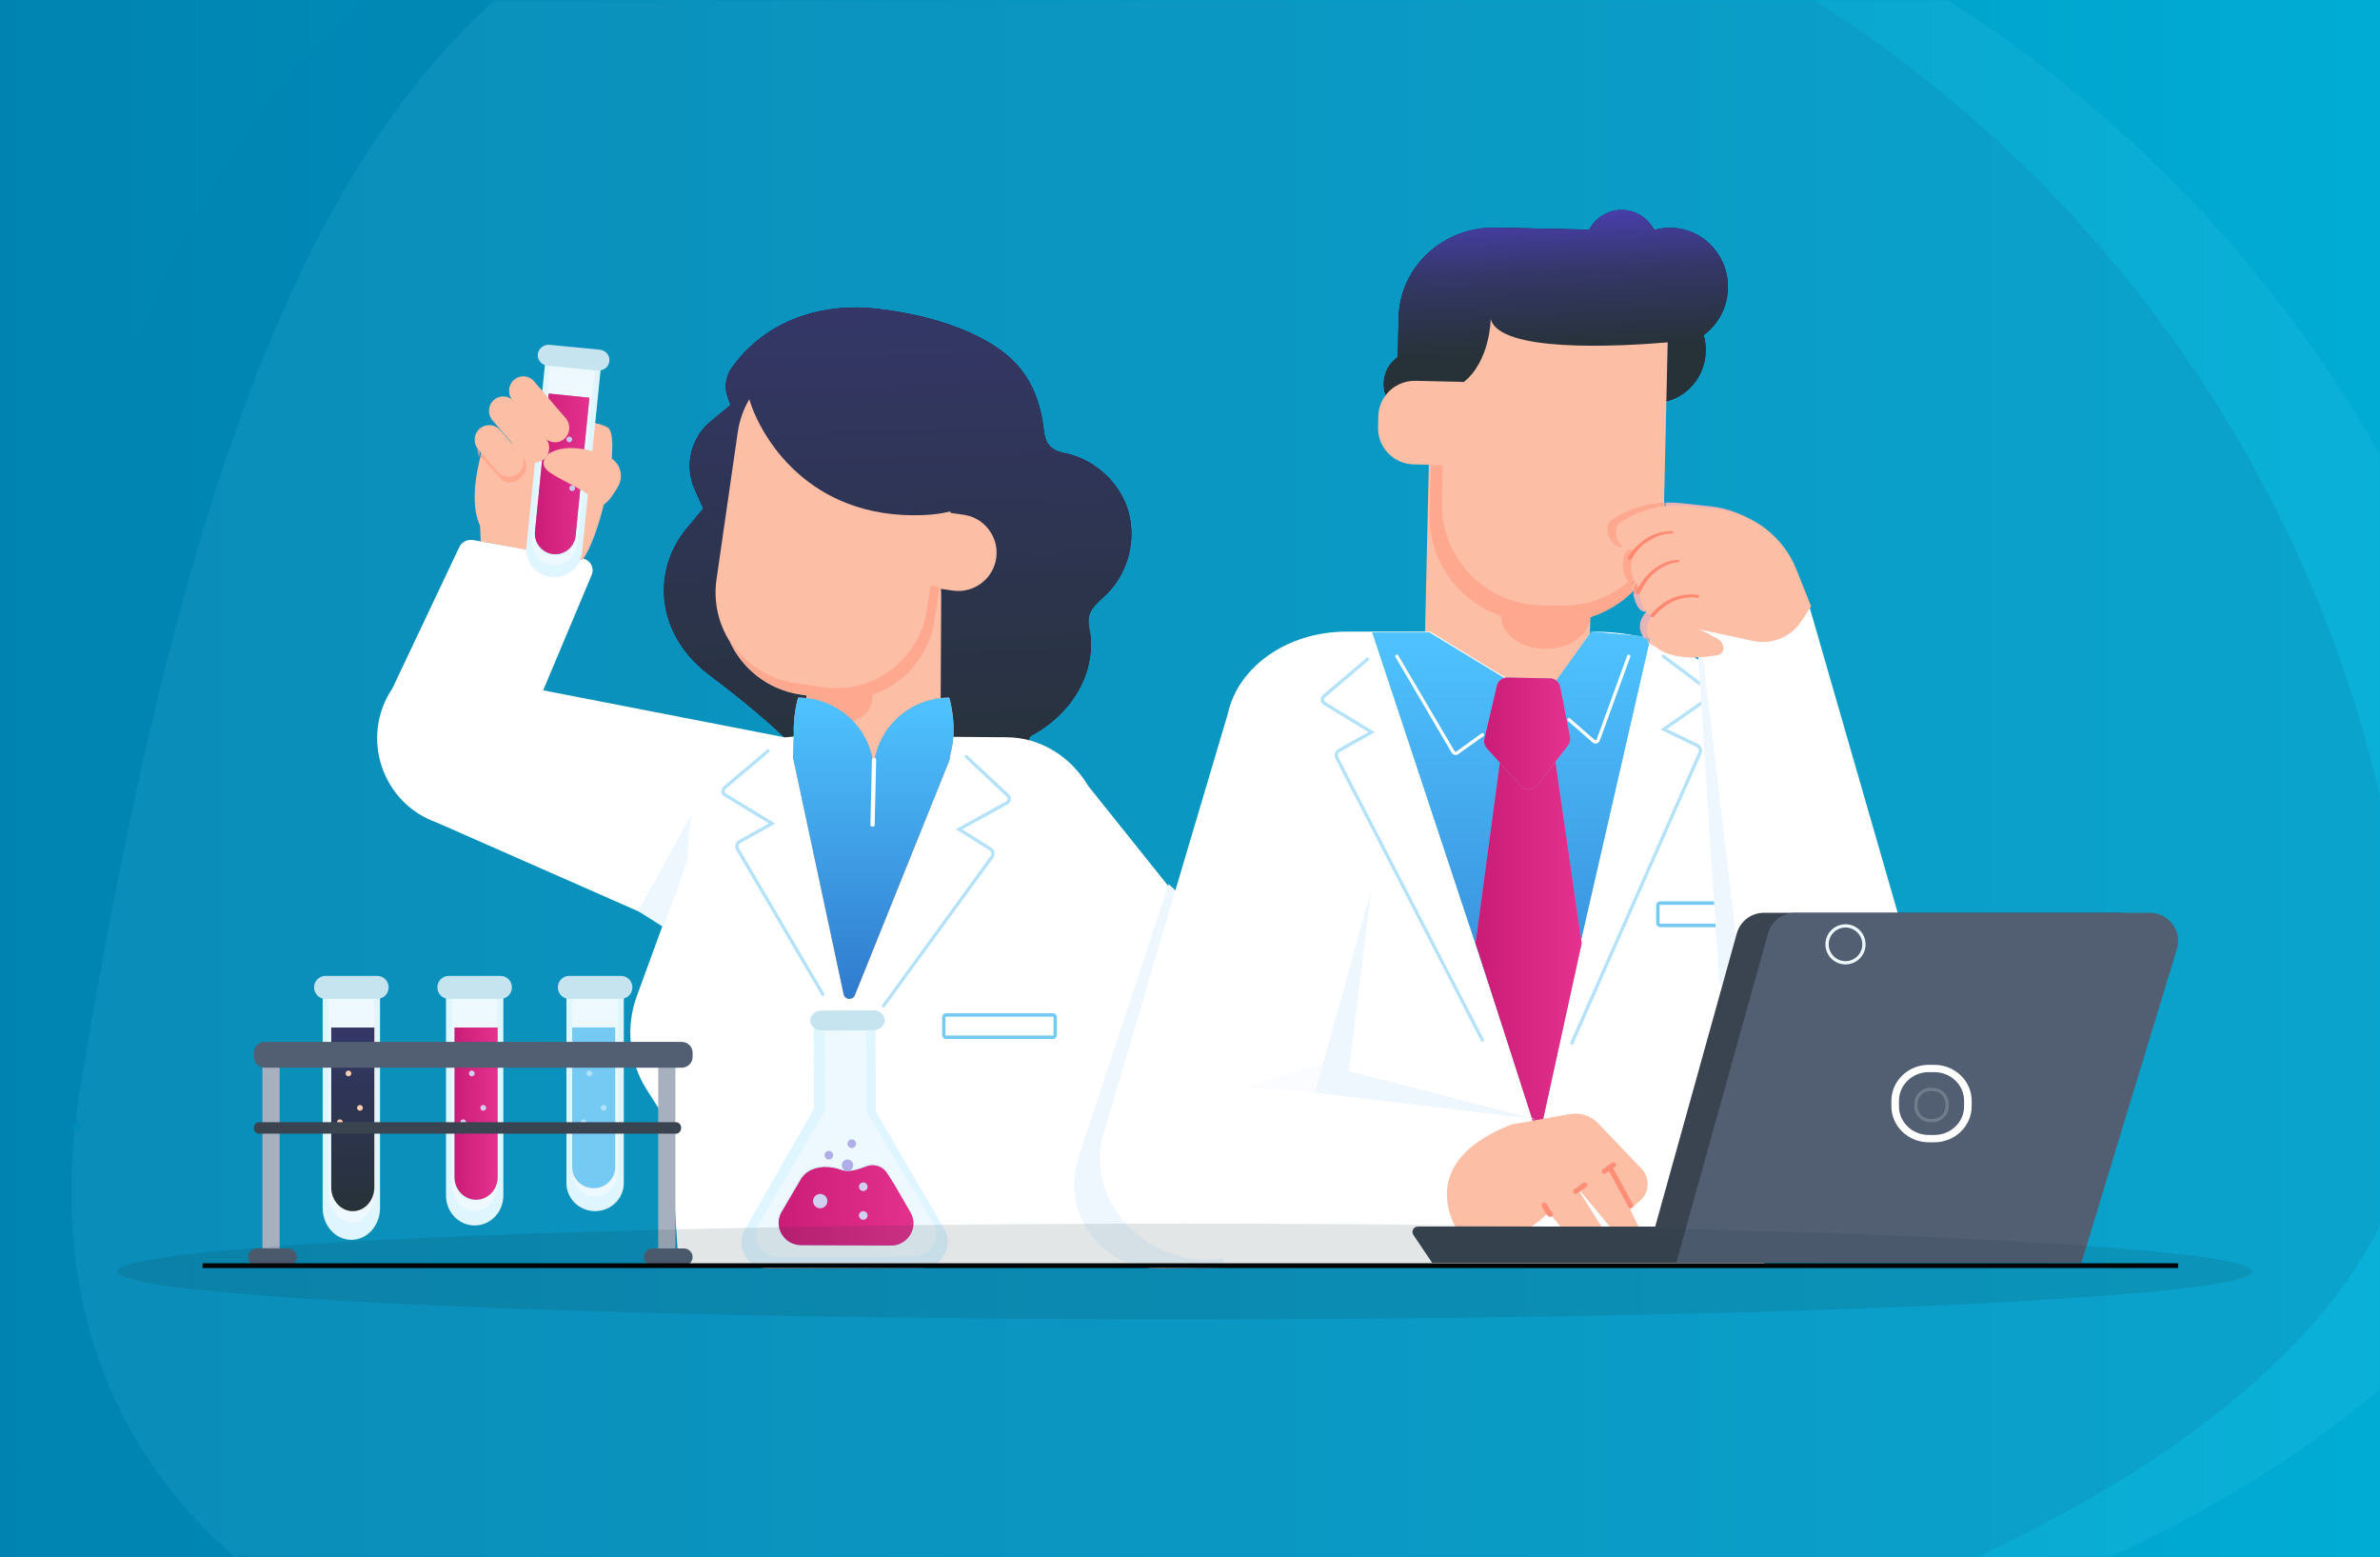 <svg xmlns="http://www.w3.org/2000/svg" xmlns:xlink="http://www.w3.org/1999/xlink" width="500" height="327" viewBox="0 0 500 327">
    <defs>
        <path id="y9h65xcl0b" d="M1 0H501V700H1z"/>
        <path id="i64tkvdowc" d="M0 0H500V327H0z"/>
        <path id="59zkhp334f" d="M221.428 62.526c-1.219-3.566-3.684-6.647-6.781-8.757-.397-.27-.805-.525-1.22-.763-1.25-.713-2.585-1.277-3.97-1.662-1.851-.514-3.59-.534-4.729-2.362-.624-1.003-.749-2.228-.898-3.401-.744-5.841-2.925-11.09-7.487-14.965-6.542-5.561-17.612-8.874-28.297-9.948-8.673-.872-21.308 1.067-29.52 12.225-1.252 1.701-1.775 3.829-1.18 5.858l.034.109c.188.63.436 1.335.74 2.092l-4.207 3.473c-4.209 3.475-5.568 9.352-3.316 14.331l1.796 3.968c-.167.176-.323.347-.467.513-.667.77-1.387 1.636-2.142 2.595-3.323 3.628-5.406 8.137-5.648 13.113-.354 7.324 3.33 14.043 9.372 18.601 7.391 5.578 14.579 11.398 20.66 18.015 5.086 5.536 13.012 9.149 21.995 9.154 11.064.007 20.864-5.807 24.953-14.213 6.247-3.328 10.848-8.773 12.255-15.228.374-1.72.542-3.515.416-5.273-.11-1.548-.753-3.113-.382-4.677.457-1.923 2.203-3.197 3.624-4.567 4.744-4.574 6.533-11.986 4.399-18.231"/>
        <path id="wdbs8xmfvh" d="M100.862 72.276c-2.36-.242-4.078-2.38-3.839-4.773l2.883-28.944 8.542.877-2.884 28.944c-.238 2.394-2.344 4.138-4.702 3.896"/>
        <path id="17er0wy87j" d="M184.043 102.423c-8.417 0-15.303 6.48-15.87 14.681-.567-8.201-7.453-14.68-15.87-14.68 0 0-1.096 3.538-.899 7.763h-.024l-.155 4.806 10.634 49.705c.239 1.199 1.908 1.348 2.36.212l19.748-49.02c.195-.483.29-.993.3-1.503 1.691-5.78-.224-11.964-.224-11.964"/>
        <path id="ufr0fjypcl" d="M84.65 207.86c2.496 0 4.519-2.11 4.519-4.71v-31.44H80.13v31.44c0 2.6 2.023 4.71 4.519 4.71"/>
        <path id="0sp1f04vjn" d="M58.742 210.27c2.496 0 4.52-2.25 4.52-5.024V171.71h-9.038v33.536c0 2.774 2.023 5.023 4.518 5.023"/>
        <path id="40sy17y53p" d="M166.623 200.88c1.611-.628 3.447-.044 4.364 1.403l1.586 2.504 3.327 5.74c1.805 3.115-.489 6.988-4.13 6.972l-18.843-.087c-3.641-.018-5.898-3.912-4.063-7.01l4.021-6.839c1.612-2.722 5.472-3.064 8.461-1.943 1.468.551 3.304.028 5.277-.74"/>
        <path id="o4rc7fdfar" d="M347.062 12.403c-1.998-6.416-8.61-10.006-14.901-8.19-1.732-3.324-5.586-5.02-9.222-3.837-2.016.656-3.574 2.078-4.494 3.848-.611-.066-1.225-.11-1.839-.124l-17.68-.384c-11.049-.24-20.208 8.19-20.458 18.828l-.195 8.358c-1.726 1.198-2.882 3.198-2.933 5.493-.083 3.772 2.84 6.897 6.529 6.983 2.24.05 4.242-1.034 5.492-2.736l1.16.026c.232.005.461.024.689.048 5.758-4.453 9.846-13.842 9.846-13.842.751 2.869 4.752 4.47 9.978 5.299 2.847 2.887 7.362 3.493 10.888 1.198.205-.133.4-.277.59-.425.428.002.852-.005 1.278-.008 1.415 4.32 5.347 7.482 10.06 7.59 6.006.138 10.984-4.726 11.12-10.865.026-1.174-.13-2.309-.436-3.38 4.181-3.052 6.17-8.605 4.528-13.88"/>
        <path id="p4f793kdst" d="M284.902 88.737L272.928 88.73 307.618 193.399 331.37 89.703 318.976 88.566 308.52 103.109 284.902 88.737"/>
        <path id="vohntaiccv" d="M299.863 115.076L294.618 153.991 307.895 195.207 316.91 153.991 311.337 115.486 299.863 115.076"/>
        <path id="w2doye2wxx" d="M299.095 99.921l-2.612 11.186c-.165.705.029 1.444.517 1.981l7.178 7.883c.94 1.033 2.597.962 3.444-.145l6.424-8.396c.384-.501.534-1.14.413-1.758l-2.052-10.5c-.2-1.024-1.097-1.772-2.151-1.792l-8.939-.174c-1.057-.02-1.983.695-2.222 1.715"/>
        <linearGradient id="33vgeo9ktd" x1="118.336%" x2="0%" y1="50%" y2="50%">
            <stop offset="0%" stop-color="#00B4DB"/>
            <stop offset="100%" stop-color="#0083B0"/>
        </linearGradient>
        <linearGradient id="imq9ps77pg" x1="50%" x2="43.899%" y1="100%" y2="-125.316%">
            <stop offset="0%" stop-color="#263238"/>
            <stop offset="44.255%" stop-color="#343767"/>
            <stop offset="100%" stop-color="#5342D3"/>
        </linearGradient>
        <linearGradient id="74z9p3x56i" x1="100%" x2="0%" y1="49.962%" y2="49.962%">
            <stop offset="0%" stop-color="#E4328E"/>
            <stop offset="100%" stop-color="#CA1C76"/>
        </linearGradient>
        <linearGradient id="edqjv38vxk" x1="50%" x2="50%" y1="0%" y2="100%">
            <stop offset="0%" stop-color="#4FC3FF"/>
            <stop offset="100%" stop-color="#2F7ACD"/>
        </linearGradient>
        <linearGradient id="iuvzlelepm" x1="100%" x2="0%" y1="49.962%" y2="49.962%">
            <stop offset="0%" stop-color="#E4328E"/>
            <stop offset="100%" stop-color="#CA1C76"/>
        </linearGradient>
        <linearGradient id="r296qz9jpo" x1="50%" x2="49.622%" y1="100%" y2="-125.316%">
            <stop offset="0%" stop-color="#263238"/>
            <stop offset="44.255%" stop-color="#343767"/>
            <stop offset="100%" stop-color="#5342D3"/>
        </linearGradient>
        <linearGradient id="4zkmvxgiaq" x1="100%" x2="0%" y1="49.962%" y2="49.962%">
            <stop offset="0%" stop-color="#E4328E"/>
            <stop offset="100%" stop-color="#CA1C76"/>
        </linearGradient>
        <linearGradient id="78f2t3cwos" x1="50%" x2="43.127%" y1="68%" y2="-13.114%">
            <stop offset="0%" stop-color="#263238"/>
            <stop offset="44.255%" stop-color="#343767"/>
            <stop offset="100%" stop-color="#5342D3"/>
        </linearGradient>
        <linearGradient id="y3b1a1vqcu" x1="50%" x2="50%" y1="0%" y2="100%">
            <stop offset="0%" stop-color="#4FC3FF"/>
            <stop offset="100%" stop-color="#2F7ACD"/>
        </linearGradient>
        <linearGradient id="ubvwztpg2w" x1="100%" x2="0%" y1="49.962%" y2="49.962%">
            <stop offset="0%" stop-color="#E4328E"/>
            <stop offset="100%" stop-color="#CA1C76"/>
        </linearGradient>
        <linearGradient id="aiv2ou8g1y" x1="100%" x2="0%" y1="49.962%" y2="49.962%">
            <stop offset="0%" stop-color="#E4328E"/>
            <stop offset="100%" stop-color="#CA1C76"/>
        </linearGradient>
        <filter id="e28r3wgtua" width="119.8%" height="114.1%" x="-8.1%" y="-5.8%" filterUnits="objectBoundingBox">
            <feOffset dx="9" dy="9" in="SourceAlpha" result="shadowOffsetOuter1"/>
            <feGaussianBlur in="shadowOffsetOuter1" result="shadowBlurOuter1" stdDeviation="15"/>
            <feColorMatrix in="shadowBlurOuter1" values="0 0 0 0 0 0 0 0 0 0 0 0 0 0 0 0 0 0 0.055 0"/>
        </filter>
    </defs>
    <g fill="none" fill-rule="evenodd">
        <path fill="#FFF" d="M0 0H1920V3113H0z" transform="translate(-134 -1028)"/>
        <g transform="translate(-134 -1028) translate(134 1028)">
            <use fill="#000" filter="url(#e28r3wgtua)" xlink:href="#y9h65xcl0b"/>
            <use fill="#FFF" xlink:href="#y9h65xcl0b"/>
            <g>
                <mask id="txmpuuokve" fill="#fff">
                    <use xlink:href="#i64tkvdowc"/>
                </mask>
                <use fill="#343436" xlink:href="#i64tkvdowc"/>
                <use fill="url(#33vgeo9ktd)" xlink:href="#i64tkvdowc"/>
                <g mask="url(#txmpuuokve)">
                    <g transform="translate(-13 -42)">
                        <g>
                            <path fill="#0085B1" d="M520 270.575C520 121.14 398.654 0 248.965 0 99.277 0 41.052 34.541 1.965 269.66-37.123 504.78 520 420.01 520 270.575z" opacity=".366"/>
                            <path fill="#6EDBFF" d="M548 270.575C548 121.14 426.654 0 276.965 0c-149.688 0-207.913 34.541-247 269.66C-9.123 504.78 548 420.01 548 270.575z" opacity=".093"/>
                            <g transform="translate(28.371 86.093)">
                                <use fill="#390028" xlink:href="#59zkhp334f"/>
                                <use fill="url(#imq9ps77pg)" xlink:href="#59zkhp334f"/>
                                <path fill="#FDBEA6" d="M178.433 64.098c-24.174.851-34.112-16.727-36.395-24.334-1.218 2.086-2.066 4.433-2.43 6.97l-4.45 30.843c-.675 4.679.39 9.206 2.702 12.93 2.65 5.865 8.14 10.296 14.98 11.283l1.214.175-.032 6.276c-.036 6.695 5.412 12.202 12.106 12.237l3.855.02c6.694.035 12.2-5.413 12.235-12.108l.145-27.44c.002-.464-.027-.92-.076-1.371l2.526.364c4.377.632 8.475-2.433 9.106-6.81.632-4.378-2.433-8.477-6.81-9.108l-2.834-.41.044-.307c-1.703.434-3.647.71-5.886.79"/>
                                <path fill="#510E20" d="M154.238 101.82l-1.22-.174c-6.87-.987-12.385-5.413-15.048-11.272 2.663 5.859 8.177 10.285 15.048 11.272l1.22.174"/>
                                <path fill="#FEA890" d="M161.022 107.846c-3.786 0-6.853-2.35-6.853-5.248 0-.233.026-.46.063-.683l-.117-.017-1.21-.177c-6.82-1-12.292-5.483-14.935-11.417 2.895 4.733 7.75 8.185 13.607 9.044l6.035.883c.931.137 1.857.203 2.773.203 9.411 0 17.64-7.017 19.024-16.751l.676-4.757 1.867.273-.953 6.71c-1.091 7.676-6.402 13.676-13.205 15.934.047.246.08.497.08.755 0 2.898-3.068 5.248-6.852 5.248"/>
                                <path fill="#FFF" d="M213.27 120.994c-3.667-6.128-9.953-10.193-17.123-10.25l-11.91-.091-16.645 8.655-10.852-8.883c-2.575-.02-4.972.09-7.199.345l-50.804-9.88 10.193-24.232c.628-1.495-.302-3.184-1.9-3.453l-23.044-3.88c-1.182-.202-2.354.407-2.867 1.49l-14.055 29.663c-6.857 10.207-2.22 24.137 9.386 28.205l47.073 20.73.266 1.01-5.38 14.703c-2.359 6.45-1.61 13.77 1.994 19.47l4.884 7.723 1.909 29.367 114.812.03 2.603-61.56-31.342-39.162"/>
                                <path fill="#EFF7FE" d="M130.138 126.523l-11.447 20.732 5.332 3.368 5.047-14.172c.03-3.786.389-7.08 1.068-9.928"/>
                                <path fill="#FDBEA6" d="M85.616 69.616l-.14-3.296c-2.18-4.71-.786-11.814.724-16.797l3.516 1.072s14.725-9.02 22.514-4.96c2.995 1.562-1.025 22.31-5.258 27.869l-21.356-3.888"/>
                                <path fill="#FDBEA6" d="M96.213 65.069l-.005-.002c-4.81-1.61-5.739-4.57-5.013-7.649.266.083.543.125.82.125.639 0 1.28-.22 1.795-.67l.575-.503c1.132-.986 1.25-2.719.26-3.848l-.66-.757c1.6-2.275 3.378-4.1 4.059-4.77l-1.83 18.074m11.806-1.908l.681-6.727 1.555 1.456s-.291 2.926-2.236 5.271"/>
                                <path fill="#DFF5FF" d="M100.477 77.089c-3.228-.324-5.58-3.187-5.253-6.393l3.945-38.764 11.69 1.174-3.947 38.764c-.327 3.207-3.208 5.543-6.435 5.219"/>
                                <path fill="#E6E6F4" d="M109.653 33.068L104.231 32.603 109.653 33.068"/>
                                <path fill="#EDF9FF" d="M101.08 74.709c-.142 0-.284-.007-.428-.022-2.636-.266-4.526-2.91-4.221-5.909l3.68-36.244 4.184.422 5.358.54-3.679 36.244c-.288 2.833-2.434 4.969-4.894 4.969M99.88 38.853l-2.941 28.986c-.244 2.398 1.51 4.538 3.916 4.78.15.015.299.023.446.023 2.22 0 4.124-1.676 4.352-3.925l2.943-28.986-8.716-.878"/>
                                <use fill="#9F9FDD" xlink:href="#wdbs8xmfvh"/>
                                <use fill="url(#74z9p3x56i)" xlink:href="#wdbs8xmfvh"/>
                                <path fill="#C5E4EF" d="M110.136 33.728L99.67 32.713c-1.264-.122-2.184-1.203-2.056-2.414.128-1.211 1.255-2.093 2.518-1.97l10.466 1.014c1.262.122 2.183 1.203 2.055 2.414-.128 1.211-1.255 2.094-2.518 1.971"/>
                                <path fill="#C8C8EC" d="M104.231 48.802l-.06-.003c-.332-.034-.574-.33-.54-.66.032-.311.294-.542.599-.542.02 0 .041 0 .062.002.33.033.572.329.538.66-.03.312-.293.543-.599.543M101.22 55.43c-.021 0-.041-.002-.062-.004-.331-.034-.572-.33-.539-.66.032-.31.294-.542.599-.542l.06.003c.332.034.573.33.54.66-.031.31-.293.542-.599.542M104.834 59.044c-.02 0-.04 0-.061-.002-.331-.034-.572-.33-.54-.661.033-.31.295-.542.6-.542.02 0 .04 0 .06.003.332.034.573.33.54.66-.031.31-.293.542-.599.542"/>
                                <path fill="#BA9DA5" d="M85.285 51.814c-.604-1.166-.381-2.665.61-3.573l.585-.534c.522-.478 1.172-.713 1.819-.713.774 0 1.543.335 2.089.989l1.19 1.427c-1.341.746-2.153 1.269-2.153 1.269l-3.534-1.134c-.207.72-.411 1.48-.606 2.27"/>
                                <path fill="#FEA890" d="M91.135 57.237c-.476-.142-.918-.406-1.269-.79l-3.964-4.345c-.137-.15-.252-.312-.348-.48.196-.729.402-1.43.61-2.093l3.567 1.045s.818-.482 2.172-1.17l2.085 2.286c-1.244 1.694-2.385 3.643-2.853 5.547"/>
                                <path fill="#FEA890" d="M91.815 57.237c-.283 0-.567-.044-.839-.13.468-2.023 1.61-4.095 2.854-5.895l.677.79c1.011 1.177.891 2.983-.267 4.012l-.589.524c-.527.469-1.182.7-1.836.699"/>
                                <path fill="#FDBEA6" d="M88.381 39.91c-1.24 1.102-1.367 3.036-.284 4.296l6.674 7.775c1.083 1.261 2.982 1.392 4.222.29 1.24-1.102 1.368-3.036.285-4.296L92.604 40.2c-1.083-1.261-2.983-1.392-4.223-.29"/>
                                <path fill="#FDBEA6" d="M92.598 35.693c-1.238 1.102-1.367 3.035-.284 4.296l6.674 7.775c1.083 1.26 2.983 1.391 4.223.29 1.239-1.102 1.368-3.036.285-4.297l-6.675-7.775c-1.082-1.26-2.983-1.391-4.223-.29M85.394 45.94c-1.27 1.111-1.402 3.06-.292 4.331l4.115 4.714c1.11 1.271 3.058 1.403 4.329.292 1.27-1.11 1.4-3.059.292-4.33l-4.116-4.714c-1.11-1.271-3.057-1.402-4.328-.293M112.521 51.902c-3.488-1.515-8.561-2.942-12.464-.827 0 0-2.947 2.095.214 4.159 3.16 2.063 8.251 3.973 9.582 6.153 1.185 1.94 3.147-.687 4.67-3.408 1.247-2.23.3-5.077-2.002-6.077"/>
                                <use fill="#FFA97C" xlink:href="#17er0wy87j"/>
                                <use fill="url(#edqjv38vxk)" xlink:href="#17er0wy87j"/>
                                <path fill="#B4E2F9" d="M157.505 165.082c-.12 0-.235-.06-.3-.171l-17.913-30.454c-.21-.357-.266-.775-.157-1.175.108-.4.368-.732.73-.934l6.274-3.508-9.362-5.688c-.356-.217-.578-.578-.61-.993-.032-.413.132-.805.45-1.074l9.145-7.735c.065-.055.145-.082.225-.082.098 0 .197.042.265.122.124.147.107.366-.04.49l-9.147 7.736c-.145.122-.219.3-.205.49.016.19.116.354.28.452l10.378 6.307-7.313 4.09c-.198.11-.339.29-.399.51-.059.217-.028.445.086.64l17.912 30.454c.098.166.042.378-.123.475l-.176.048M170.248 167.492c-.072 0-.143-.021-.205-.067-.154-.115-.186-.332-.074-.488l22.797-31.292c.113-.174.153-.402.104-.623-.048-.222-.181-.41-.373-.53l-7.077-4.441 10.6-5.848c.166-.09.274-.252.298-.442.023-.188-.043-.37-.181-.5l-8.732-8.184c-.14-.13-.148-.351-.018-.493.069-.073.161-.11.254-.11.085 0 .168.03.235.093l8.733 8.183c.302.284.446.685.395 1.098-.051.414-.289.766-.652.967l-9.561 5.274 6.072 3.81c.35.22.593.565.683.971.09.407.014.823-.21 1.171l-22.81 31.309c-.067.093-.172.142-.278.142"/>
                                <path fill="#74CAF3" d="M183.377 169.425c-.069 0-.124.058-.124.128v3.71c0 .071.055.129.124.129h22.455c.068 0 .124-.058.124-.128v-3.71c0-.071-.056-.129-.124-.129h-22.455zm22.455 4.695h-22.455c-.454 0-.822-.385-.822-.856v-3.71c0-.472.368-.857.822-.857h22.455c.453 0 .822.385.822.856v3.71c0 .472-.37.857-.822.857z"/>
                                <path fill="#FFF" d="M167.937 129.535h-.008c-.245-.002-.441-.162-.437-.355l.315-13.76c.005-.194.185-.329.453-.344.246.003.442.162.437.356l-.315 13.76c-.004.191-.202.343-.445.343"/>
                                <path fill="#008CB8" d="M.904 193.4c-.5 0-.904-.405-.904-.904 0-.5.405-.904.904-.904s.903.404.903.904c0 .499-.404.903-.903.903"/>
                                <path fill="#DFF5FF" d="M109.653 210.27c3.328 0 6.025-2.636 6.025-5.887v-39.3h-12.05v39.3c0 3.25 2.698 5.886 6.025 5.886"/>
                                <path fill="#EDF9FF" d="M109.653 207.257c-2.662 0-4.82-2.46-4.82-5.494v-36.68h9.64v36.68c0 3.034-2.158 5.494-4.82 5.494m-4.394-35.822v29.336c0 2.426 1.97 4.394 4.401 4.394s4.402-1.968 4.402-4.394v-29.336h-8.803"/>
                                <path fill="#74CAF3" d="M109.351 205.45c2.496 0 4.52-1.969 4.52-4.396V171.71h-9.038v29.344c0 2.427 2.023 4.395 4.518 4.395"/>
                                <path fill="#C5E4EF" d="M104.202 165.685h10.902c1.315 0 2.382-1.079 2.382-2.41 0-1.332-1.067-2.41-2.382-2.41h-10.902c-1.315 0-2.381 1.078-2.381 2.41 0 1.331 1.066 2.41 2.381 2.41"/>
                                <path fill="#B0E1F8" d="M108.449 181.952c-.334 0-.603-.269-.603-.602 0-.333.27-.603.603-.603.332 0 .602.27.602.603 0 .333-.27.602-.602.602M111.461 189.182c-.333 0-.603-.27-.603-.602 0-.334.27-.603.603-.603.333 0 .602.27.602.603 0 .333-.27.602-.602.602M107.243 192.194c-.332 0-.602-.269-.602-.602 0-.332.27-.603.602-.603.333 0 .603.27.603.603 0 .333-.27.602-.603.602"/>
                                <path fill="#DFF5FF" d="M84.348 213.282c3.328 0 6.026-2.812 6.026-6.279v-41.92h-12.05v41.92c0 3.467 2.697 6.279 6.024 6.279"/>
                                <path fill="#EDF9FF" d="M84.348 210.27c-2.661 0-4.82-2.636-4.82-5.887v-39.3h9.64v39.3c0 3.251-2.157 5.886-4.82 5.886m-4.393-38.38v31.431c0 2.6 1.97 4.708 4.4 4.708 2.432 0 4.402-2.108 4.402-4.708V171.89h-8.802"/>
                                <use fill="#AEADE7" xlink:href="#ufr0fjypcl"/>
                                <use fill="url(#iuvzlelepm)" xlink:href="#ufr0fjypcl"/>
                                <path fill="#C5E4EF" d="M78.898 165.685h10.901c1.316 0 2.382-1.079 2.382-2.41 0-1.332-1.066-2.41-2.382-2.41H78.898c-1.315 0-2.382 1.078-2.382 2.41 0 1.331 1.067 2.41 2.382 2.41"/>
                                <path fill="#D1D0F1" d="M83.747 181.952c-.333 0-.603-.269-.603-.602 0-.333.27-.603.603-.603.332 0 .602.27.602.603 0 .333-.27.602-.602.602M86.156 189.182c-.333 0-.602-.27-.602-.602 0-.334.269-.603.602-.603.332 0 .603.27.603.603 0 .333-.27.602-.603.602M81.939 192.194c-.333 0-.603-.269-.603-.602 0-.332.27-.603.603-.603.333 0 .602.27.602.603 0 .333-.27.602-.602.602"/>
                                <path fill="#DFF5FF" d="M58.442 216.294c3.327 0 6.024-2.986 6.024-6.671v-44.54h-12.05v44.54c0 3.685 2.698 6.671 6.026 6.671"/>
                                <path fill="#EDF9FF" d="M58.441 212.68c-2.66 0-4.82-2.813-4.82-6.28v-41.92h9.64v41.92c0 3.467-2.158 6.28-4.82 6.28m-4.393-40.94v33.527c0 2.773 1.97 5.021 4.4 5.021 2.431 0 4.402-2.248 4.402-5.021V171.74h-8.802"/>
                                <use fill="#FFA97C" xlink:href="#0sp1f04vjn"/>
                                <use fill="url(#r296qz9jpo)" xlink:href="#0sp1f04vjn"/>
                                <path fill="#C5E4EF" d="M52.991 165.685h10.902c1.315 0 2.38-1.079 2.38-2.41 0-1.332-1.065-2.41-2.38-2.41H52.991c-1.315 0-2.382 1.078-2.382 2.41 0 1.331 1.067 2.41 2.382 2.41"/>
                                <path fill="#FFCEB5" d="M57.839 181.952c-.333 0-.602-.269-.602-.602 0-.333.269-.603.602-.603.332 0 .603.27.603.603 0 .333-.27.602-.603.602M60.249 189.182c-.332 0-.602-.27-.602-.602 0-.334.27-.603.602-.603.333 0 .603.27.603.603 0 .333-.27.602-.603.602M56.032 192.194c-.333 0-.603-.269-.603-.602 0-.332.27-.603.603-.603.333 0 .602.27.602.603 0 .333-.27.602-.602.602"/>
                                <path fill="#A7B0BE" d="M122.908 218.101L126.523 218.101 126.523 176.53 122.908 176.53zM39.764 218.101L43.379 218.101 43.379 176.53 39.764 176.53z"/>
                                <path fill="#525F72" d="M40.28 180.145h87.534c1.283 0 2.324-1.006 2.324-2.246v-.932c0-1.24-1.041-2.245-2.324-2.245H40.281c-1.284 0-2.324 1.005-2.324 2.245v.932c0 1.24 1.04 2.246 2.324 2.246"/>
                                <path fill="#3A4451" d="M39.015 194.002h87.655c.584 0 1.058-.539 1.058-1.205s-.474-1.205-1.058-1.205H39.015c-.585 0-1.058.54-1.058 1.205 0 .666.473 1.205 1.058 1.205"/>
                                <path fill="#DFF5FF" d="M183.008 213.966l-14.371-24.603-.084-17.653-12.988.06.08 16.96-14.538 25.432c-2.083 3.645.563 8.176 4.765 8.157l32.448-.152c4.201-.02 6.805-4.576 4.688-8.201"/>
                                <path fill="#EDF9FF" d="M148.172 219.909c-3.661 0-5.962-3.852-4.144-6.951l13.923-23.72-.08-16.885 8.74-.04.082 17.128 14 23.345c1.85 3.09-.428 6.972-4.104 6.99l-28.392.133h-.025m9.658-19.213c-2.112 0-4.137.772-5.195 2.577l-4.035 6.93c-1.841 3.139.423 7.084 4.076 7.102l18.91.088h.024c3.639 0 5.927-3.915 4.12-7.064l-3.338-5.816-1.592-2.537c-.672-1.072-1.837-1.676-3.046-1.676-.446 0-.898.082-1.333.253-1.409.555-2.748.983-3.934.983-.481 0-.937-.07-1.362-.232-1.037-.392-2.178-.608-3.295-.608"/>
                                <use fill="#AEADE7" xlink:href="#40sy17y53p"/>
                                <use fill="url(#4zkmvxgiaq)" xlink:href="#40sy17y53p"/>
                                <path fill="#AEADE7" d="M163.877 200.629c0 .665-.54 1.205-1.204 1.205-.666 0-1.206-.54-1.206-1.205s.54-1.205 1.206-1.205c.665 0 1.204.54 1.204 1.205M159.66 198.52c0 .5-.405.904-.903.904-.5 0-.905-.405-.905-.903 0-.5.405-.904.905-.904.498 0 .903.404.903.904M164.48 196.11c0 .5-.405.904-.904.904-.5 0-.904-.404-.904-.903 0-.5.405-.904.904-.904.5 0 .904.405.904.904"/>
                                <path fill="#C5E4EF" d="M168.133 172.26l-10.901.052c-1.316.006-2.386-.921-2.392-2.071-.005-1.15 1.057-2.088 2.372-2.095l10.901-.051c1.316-.006 2.386.92 2.392 2.071.005 1.15-1.057 2.088-2.372 2.095"/>
                                <path fill="#D1D0F1" d="M156.948 209.667c-.83 0-1.506-.676-1.506-1.507 0-.831.676-1.506 1.506-1.506.833 0 1.507.675 1.507 1.506s-.674 1.507-1.507 1.507M165.985 206.052c-.499 0-.903-.404-.903-.904s.404-.904.903-.904c.5 0 .905.404.905.904s-.405.904-.905.904"/>
                                <path fill="#EFF7FE" d="M230.16 141.585l-18.886 57.146c-4.055 11.63 4.678 23.755 16.987 23.586l25.387-.35-17.693-74.994-5.796-5.388"/>
                                <use fill="#390028" xlink:href="#o4rc7fdfar"/>
                                <use fill="url(#78f2t3cwos)" xlink:href="#o4rc7fdfar"/>
                                <path fill="#FDBEA6" d="M297.809 22.895s-.083 8.78-5.666 13.251c-.22-.023-.443-.044-.67-.048l-3.705-.083-2.512-.057-3.252-.073c-.23-.005-.457.004-.682.018-3.91.257-7.044 3.452-7.135 7.432l-.052 2.306c-.096 4.209 3.25 7.699 7.472 7.794l3.197.072-.97 42.895c-.168 7.386 5.702 13.508 13.11 13.675l7.804.175c7.408.167 13.55-5.685 13.716-13.071l.265-11.698c8.76-2.793 15.196-10.867 15.416-20.549l.84-37.125c-10.732.91-35.387 2.158-37.176-4.914"/>
                                <path fill="#E7B3B6" d="M318.717 85.554l.001-.007c3.325-1.06 6.316-2.879 8.763-5.255l.002.005c-2.447 2.377-5.44 4.196-8.766 5.257m13.054-11.05c.067-.13.134-.264.199-.397h.002c-.065.132-.131.265-.199.397h-.002"/>
                                <path fill="#FEA890" d="M309.342 92.181c-5.16 0-9.344-3.031-9.344-6.77l.01-.141c-8.915-2.98-15.248-11.491-15.024-21.378l.231-10.27 2.496.056-.172 7.609c-.264 11.736 9.04 21.465 20.782 21.73l4.178.095c.163.003.326.006.488.006 5.347 0 10.253-1.983 14-5.265l.444.584.173-.312c.989-1.773 2.524-3.174 4.368-3.998-.064.132-.13.264-.197.394-2.197 1.294-4.693 3.33-4.243 5.738-2.42 2.356-5.38 4.159-8.668 5.21l-.001.007-.186.058c-.092 3.682-4.232 6.647-9.335 6.647"/>
                                <path fill="#FFF" d="M319.351 88.566l-10.57 14.46-23.658-14.46H267.45c-12.47 0-22.823 7.491-24.9 17.344l-16.694 56.185.067.01L216.17 195c-2.522 11.022 5.148 22.197 17.13 24.958 2.898.668 5.778.695 8.473.183l-.005 1.575 113.462-.246 2.046-99.695c0-18.341-15.824-33.209-37.926-33.209"/>
                                <path fill="#B4E2F9" d="M296.077 174.722c-.127 0-.249-.069-.31-.19l-30.555-59.227c-.201-.344-.258-.763-.149-1.166.109-.403.369-.737.732-.941l6.292-3.532-9.387-5.728c-.357-.217-.58-.58-.613-.997-.032-.417.132-.811.45-1.083l9.172-7.788c.065-.054.145-.082.225-.082.099 0 .198.042.267.124.124.147.106.368-.04.493l-9.173 7.788c-.145.123-.22.303-.205.493.015.19.116.356.28.454l10.407 6.35-7.334 4.118c-.198.111-.34.294-.4.514-.06.22-.029.449.087.645l30.563 59.245c.089.171.021.382-.15.471l-.16.04M314.849 175.325l-.141-.03c-.177-.079-.256-.284-.178-.46l26.887-60.896c.111-.22.128-.451.055-.666-.073-.215-.225-.388-.43-.487l-7.57-3.656 8.544-5.948.052.813-7.217 5.026 6.494 3.136c.375.181.654.498.787.892.134.395.104.817-.085 1.19l-26.88 60.878c-.057.13-.184.208-.318.208m26.959-75.366l-7.947-5.945c-.155-.115-.186-.333-.071-.488.07-.091.174-.14.28-.14.072 0 .145.023.208.07l7.47 5.588.06.915"/>
                                <path fill="#74CAF3" d="M333.403 145.928c-.068 0-.124.057-.124.127v3.711c0 .071.056.129.124.129h19.43c.068 0 .124-.058.124-.129v-3.71c0-.07-.056-.128-.125-.128h-19.429zm19.43 4.695h-19.43c-.457 0-.828-.385-.828-.857v-3.71c0-.472.371-.856.828-.856h19.43c.457 0 .829.384.829.855v3.711c0 .472-.372.857-.83.857z"/>
                                <use fill="#74CAF3" xlink:href="#p4f793kdst"/>
                                <use fill="url(#y3b1a1vqcu)" xlink:href="#p4f793kdst"/>
                                <use fill="#9F9FDD" xlink:href="#vohntaiccv"/>
                                <use fill="url(#ubvwztpg2w)" xlink:href="#vohntaiccv"/>
                                <use fill="#9F9FDD" xlink:href="#w2doye2wxx"/>
                                <use fill="url(#aiv2ou8g1y)" xlink:href="#w2doye2wxx"/>
                                <path fill="#FFF" d="M290.434 114.473c-.066 0-.132-.007-.197-.02-.262-.056-.49-.222-.628-.455l-11.812-20.085c-.098-.165-.044-.38.12-.478.16-.098.374-.045.471.121l11.813 20.086c.039.066.102.112.178.129.078.016.15 0 .213-.045l5.29-3.793c.154-.11.37-.074.48.083.11.158.074.375-.082.487l-5.29 3.792c-.163.117-.358.178-.556.178M319.828 112.063c-.228 0-.452-.08-.626-.233l-5.187-4.52c-.145-.125-.157-.342-.028-.484.13-.14.352-.152.497-.027l5.187 4.519c.086.075.179.06.216.052.037-.01.126-.042.164-.146l6.418-17.61c.065-.178.268-.273.45-.207.182.062.278.259.213.437l-6.418 17.609c-.104.288-.348.506-.652.581-.078.02-.156.03-.234.03"/>
                                <path fill="#EFF7FE" d="M388.004 170.878L362.98 83.746l-21.971 4.052 4.701 73.086c1.383 9.056 13.305 18.52 22.233 16.6l11.763-2.528 8.297-4.078"/>
                                <path fill="#FFF" d="M389.811 170.176L364.71 83.144l-23.097 4.028 9.01 76.46c1.387 9.047 10.11 15.06 19.066 13.144l11.8-2.526 8.323-4.074"/>
                                <path fill="#E7B3B6" d="M338.976 93.386c-.223 0-.447-.003-.673-.01-2.177-1.066-4.504-1.951-6.965-2.633l.15-.65-1.475-.135c-.056-.083-.11-.167-.163-.254-3.598-5.905 7.794-9.35 7.794-9.35-.1-.003-.198-.006-.295-.006-4.104 0-6.886 3.986-6.886 3.986s-.102.038-.269.038c-.536 0-1.744-.385-2.427-3.617l-.012-.064c1.727-1.674 3.183-3.625 4.294-5.784 1.59-.93 3.024-1.48 3.099-1.508l-2.397.905c-.17.065-.338.134-.503.207 1.02-2.085 1.723-4.354 2.041-6.749l.004-.024v-.006l.003-.02c0-.003 0-.006.002-.01l.002-.015.001-.015c0-.003 0-.007.002-.01 0-.006 0-.013.002-.018l.001-.008c0-.008.001-.015.003-.022v-.004l.003-.024v-.003c.094-.742.15-1.495.167-2.259l.087-3.85c.303-.014.606-.02.91-.02.782 0 1.566.043 2.349.128l6.248.68c7.509.818 13.95 5.693 16.744 12.674l3.087 7.713-.891 1.356-21.066 3.656.021.185-1.933-.412 1.803.882-.564.104.314 4.837c-.808.077-1.694.129-2.612.129"/>
                                <path fill="#FEA890" d="M326.915 78.324l-.106-.138c-1.518-1.97-1.693-4.7-.293-6.753.438-.643.974-1.205 1.542-1.69-1.122.602-2.088 1.082-2.349 1.102-.063.004-.125.006-.188.006-2.398 0-4.046-3.416-2.713-5.432.062-.094.342-.296.76-.566 3.24-2.085 6.984-3.24 10.814-3.399l-.027 1.176c-.144 6.275-3 11.86-7.44 15.694m7.21-10.731c.093-.746.15-1.503.168-2.27-.018.768-.074 1.524-.169 2.27"/>
                                <path fill="#F2A299" d="M327.756 80.734l-.001-.005c1.695-1.742 3.124-3.773 4.215-6.019l.002-.001c-1.09 2.249-2.52 4.281-4.216 6.025"/>
                                <path fill="#FE9C85" d="M327.807 80.734c-.442-2.528 2.009-4.667 4.165-6.025-1.078 2.248-2.49 4.28-4.165 6.025"/>
                                <path fill="#F2A299" d="M331.972 74.106c.894-1.994 1.509-4.165 1.787-6.456-.278 2.29-.892 4.46-1.785 6.456h-.002"/>
                                <path fill="#FE9C85" d="M327.594 78.926l-.442-.59c4.314-3.829 7.09-9.409 7.23-15.677l-.06 2.69c-.017.766-.073 1.523-.164 2.268v.002l-.003.025v.004l-.003.022c0 .002 0 .005-.002.007l-.002.019-.001.01-.001.015-.002.015-.002.01c0 .007-.002.013-.003.02v.006l-.003.024c-.315 2.405-1.007 4.682-2.014 6.775-1.839.833-3.37 2.248-4.355 4.04l-.173.315"/>
                                <path fill="#FFCBC1" d="M337.997 92.784c-2.592-.068-5.334-.54-7.23-1.93l.123-.48c2.511.624 4.886 1.434 7.107 2.41"/>
                                <path fill="#B4AEBA" d="M331.149 90.976c-.373-.344-.705-.742-.984-1.205l1.205.124-.221 1.081"/>
                                <path fill="#F6C7C0" d="M341.296 92.784l-.286-4.72.514-.1.18.094.51 4.616c-.29.04-.597.077-.918.11"/>
                                <path fill="#FFCBC1" d="M342.261 92.784l-.56-4.68 2.028.982c.754.364 1.255 1.096 1.314 1.92.053.746-.47 1.411-1.218 1.541-.437.078-.967.161-1.564.237m11.138-2.976c-.678 0-1.363-.07-2.044-.214l-9.721-2.05-.022-.182 21.087-3.616-1.15 1.73c-1.822 2.738-4.909 4.332-8.15 4.332"/>
                                <path fill="#FDBEA6" d="M339.189 62.184c-4.851-.532-9.75.604-13.838 3.275-.41.269-.684.47-.745.563-1.34 2.059.394 5.584 2.844 5.4.699-.053 6.596-3.552 6.596-3.552s-3.877 1.263-5.805 4.138c-1.372 2.044-1.2 4.76.287 6.721l.55.725.174-.314c1.082-1.944 2.815-3.443 4.894-4.233l2.385-.907s-8.227 3.116-7.338 7.357c.89 4.242 2.68 3.58 2.68 3.58s2.897-4.179 7.136-3.98c0 0-11.322 3.444-7.746 9.349 2.852 4.71 11.027 3.775 14.22 3.202.743-.132 1.262-.805 1.21-1.558-.058-.834-.556-1.574-1.305-1.944l-4.002-1.97 11.574 2.486c3.91.84 7.933-.816 10.121-4.166l2.028-3.105-3.068-7.712c-2.776-6.982-9.178-11.857-16.642-12.675l-6.21-.68"/>
                                <path fill="#FF8970" d="M341.217 81.455c-.814-.152-1.726-.133-2.578.003-.863.136-1.702.394-2.494.752-.384.202-.783.378-1.14.625-.18.12-.371.225-.544.355l-.515.396c-.177.125-.337.27-.494.42l-.478.438c-.303.309-.585.637-.88.953l-.027.028c-.147.159-.4.172-.564.03-.165-.142-.179-.386-.03-.545l.003-.004c.316-.33.62-.67.947-.99l.514-.457c.169-.155.342-.306.532-.438l.557-.412c.187-.134.392-.245.587-.369.387-.256.819-.44 1.233-.649.857-.37 1.765-.632 2.693-.762.936-.127 1.865-.144 2.83.053.165.034.27.19.237.35-.036.158-.195.26-.359.23l-.03-.007M337.144 74.002c-.853.041-1.74.29-2.55.647-.815.36-1.577.846-2.268 1.424-.328.311-.677.599-.967.952-.148.171-.308.332-.446.513l-.408.55c-.143.178-.264.372-.381.57l-.36.585c-.222.403-.419.822-.629 1.231l-.02.038c-.105.205-.35.282-.545.171-.197-.111-.27-.367-.165-.573l.006-.01c.234-.426.454-.86.7-1.277l.399-.61c.13-.203.265-.404.421-.59l.45-.568c.153-.187.328-.354.491-.532.319-.362.699-.66 1.057-.979.753-.592 1.58-1.084 2.457-1.438.884-.352 1.792-.587 2.768-.602.13-.003.238.107.24.245.003.135-.098.246-.226.252l-.024.001M335.917 67.947c-.867-.024-1.786.14-2.631.407-.853.271-1.661.66-2.404 1.14-.354.261-.728.499-1.048.8-.163.148-.337.282-.49.438l-.454.474c-.157.153-.295.321-.429.494l-.407.51c-.254.353-.483.723-.727 1.082l-.021.033c-.123.18-.377.233-.567.117-.191-.115-.246-.355-.124-.536l.006-.008c.269-.374.522-.755.803-1.12l.448-.528c.147-.178.299-.352.47-.51l.498-.489c.169-.16.358-.3.536-.45.35-.31.757-.555 1.143-.82.807-.488 1.68-.878 2.595-1.14.921-.258 1.859-.406 2.849-.35.132.008.234.116.226.242-.008.123-.118.218-.247.215h-.025"/>
                                <path fill="#FDBEA6" d="M302.118 192.074l12.317-2.188c2.188-.388 4.425.346 5.963 1.958l9.083 9.515c1.832 1.922 1.689 4.995-.316 6.736l-2.082 1.808-3.866-7.8 5.517 11.131c.617 1.246-.161 2.732-1.533 2.926-1.224.174-2.45-.301-3.242-1.257l-8.302-10.024 7.89 12.571c.566.9-.218 2.042-1.255 1.831-3.956-.802-7.514-2.948-10.081-6.075l-2.23-2.718s-6.701 7.84-17.883 5.835c0 0-12.616-15.284 10.02-24.249"/>
                                <path fill="#FF8E77" d="M327.656 209.44c.115-.164.135-.385.032-.573l-4.348-7.958c-.142-.26-.468-.357-.73-.213-.26.145-.354.47-.211.733l4.348 7.958c.143.261.47.356.73.213.073-.04.133-.096.179-.16M318.012 205.07c.136-.18.14-.43-.009-.617-.184-.23-.532-.278-.78-.104 0 0-.906.638-1.905 1.37-.246.18-.286.507-.097.733.19.229.539.27.781.091.99-.723 1.888-1.356 1.89-1.357l.12-.116"/>
                                <path fill="#FF8E77" d="M324.037 200.853c.136-.18.14-.43-.009-.617-.184-.231-.533-.278-.78-.104 0 0-.908.638-1.907 1.369-.241.175-.285.506-.096.733.188.23.538.27.781.091.99-.722 1.89-1.355 1.891-1.356l.12-.116M310.774 211.239c.156-.205.15-.49-.034-.69-.613-.666-1.107-1.736-1.113-1.747-.129-.284-.482-.417-.786-.295-.306.122-.447.451-.318.734.024.05.57 1.239 1.305 2.038.218.234.597.261.847.06l.099-.1"/>
                                <path fill="#FAFCFF" d="M261.477 185.567L246.419 184.229 263.288 178.94 261.477 185.567"/>
                                <path fill="#EFF7FE" d="M272.721 142.79L267.985 180.855 307.27 190.989 260.878 185.387 272.721 142.79"/>
                                <path fill="#3A4451" d="M429.637 147.61h-74.424c-2.662 0-4.996 1.762-5.703 4.305l-17.146 61.595h-49.863c-.908 0-1.449 1.002-.945 1.75l3.937 5.854h129.79l20.06-65.89c1.154-3.793-1.71-7.614-5.706-7.614"/>
                                <path fill="#525F72" d="M421.894 221.114h-85.102l19.276-69.2c.709-2.543 3.045-4.304 5.708-4.304h74.483c4 0 6.866 3.821 5.71 7.613l-20.075 65.89"/>
                                <path fill="#FFF" d="M391.014 179.542h-1.2c-4.31 0-7.835 3.4-7.835 7.554v1.158c0 4.156 3.525 7.555 7.835 7.555h1.2c4.309 0 7.835-3.399 7.835-7.555v-1.158c0-4.154-3.526-7.554-7.835-7.554m0 1.536c3.442 0 6.242 2.7 6.242 6.018v1.158c0 3.32-2.8 6.02-6.242 6.02h-1.2c-3.442 0-6.242-2.7-6.242-6.02v-1.158c0-3.319 2.8-6.018 6.242-6.018h1.2"/>
                                <path fill="#717C8B" d="M390.67 191.592h-.514c-1.846 0-3.357-1.512-3.357-3.358v-.514c0-1.847 1.51-3.358 3.357-3.358h.515c1.846 0 3.358 1.51 3.358 3.358v.514c0 1.846-1.512 3.358-3.358 3.358m-.515-6.548c-1.475 0-2.675 1.2-2.675 2.676v.514c0 1.476 1.2 2.675 2.675 2.675h.515c1.475 0 2.675-1.2 2.675-2.675v-.514c0-1.476-1.2-2.676-2.675-2.676h-.515"/>
                                <path fill="#EFF7FE" d="M372.34 150.706c-1.947 0-3.532 1.584-3.532 3.53 0 1.948 1.585 3.533 3.532 3.533s3.53-1.585 3.53-3.532-1.583-3.53-3.53-3.53zm0 7.749c-2.326 0-4.218-1.892-4.218-4.218 0-2.325 1.892-4.217 4.218-4.217 2.325 0 4.216 1.892 4.216 4.217 0 2.326-1.891 4.218-4.216 4.218z"/>
                                <path fill="#525F72" d="M45.146 221.716H38.6c-1.016 0-1.848-.813-1.848-1.807s.832-1.808 1.848-1.808h6.546c1.016 0 1.848.814 1.848 1.808 0 .994-.832 1.807-1.848 1.807M128.289 221.716h-6.545c-1.017 0-1.848-.813-1.848-1.807s.831-1.808 1.848-1.808h6.545c1.017 0 1.849.814 1.849 1.808 0 .994-.832 1.807-1.85 1.807"/>
                                <path fill="#D1D0F1" d="M165.986 212.077c-.499 0-.904-.405-.904-.904 0-.5.405-.904.904-.904.5 0 .904.404.904.904 0 .499-.404.904-.904.904"/>
                                <path stroke="#000" d="M27.189 221.716L442.228 221.716"/>
                            </g>
                        </g>
                        <ellipse cx="261.876" cy="309.031" fill="#162D39" opacity=".119" rx="224.227" ry="10.052"/>
                    </g>
                </g>
            </g>
        </g>
    </g>
</svg>
